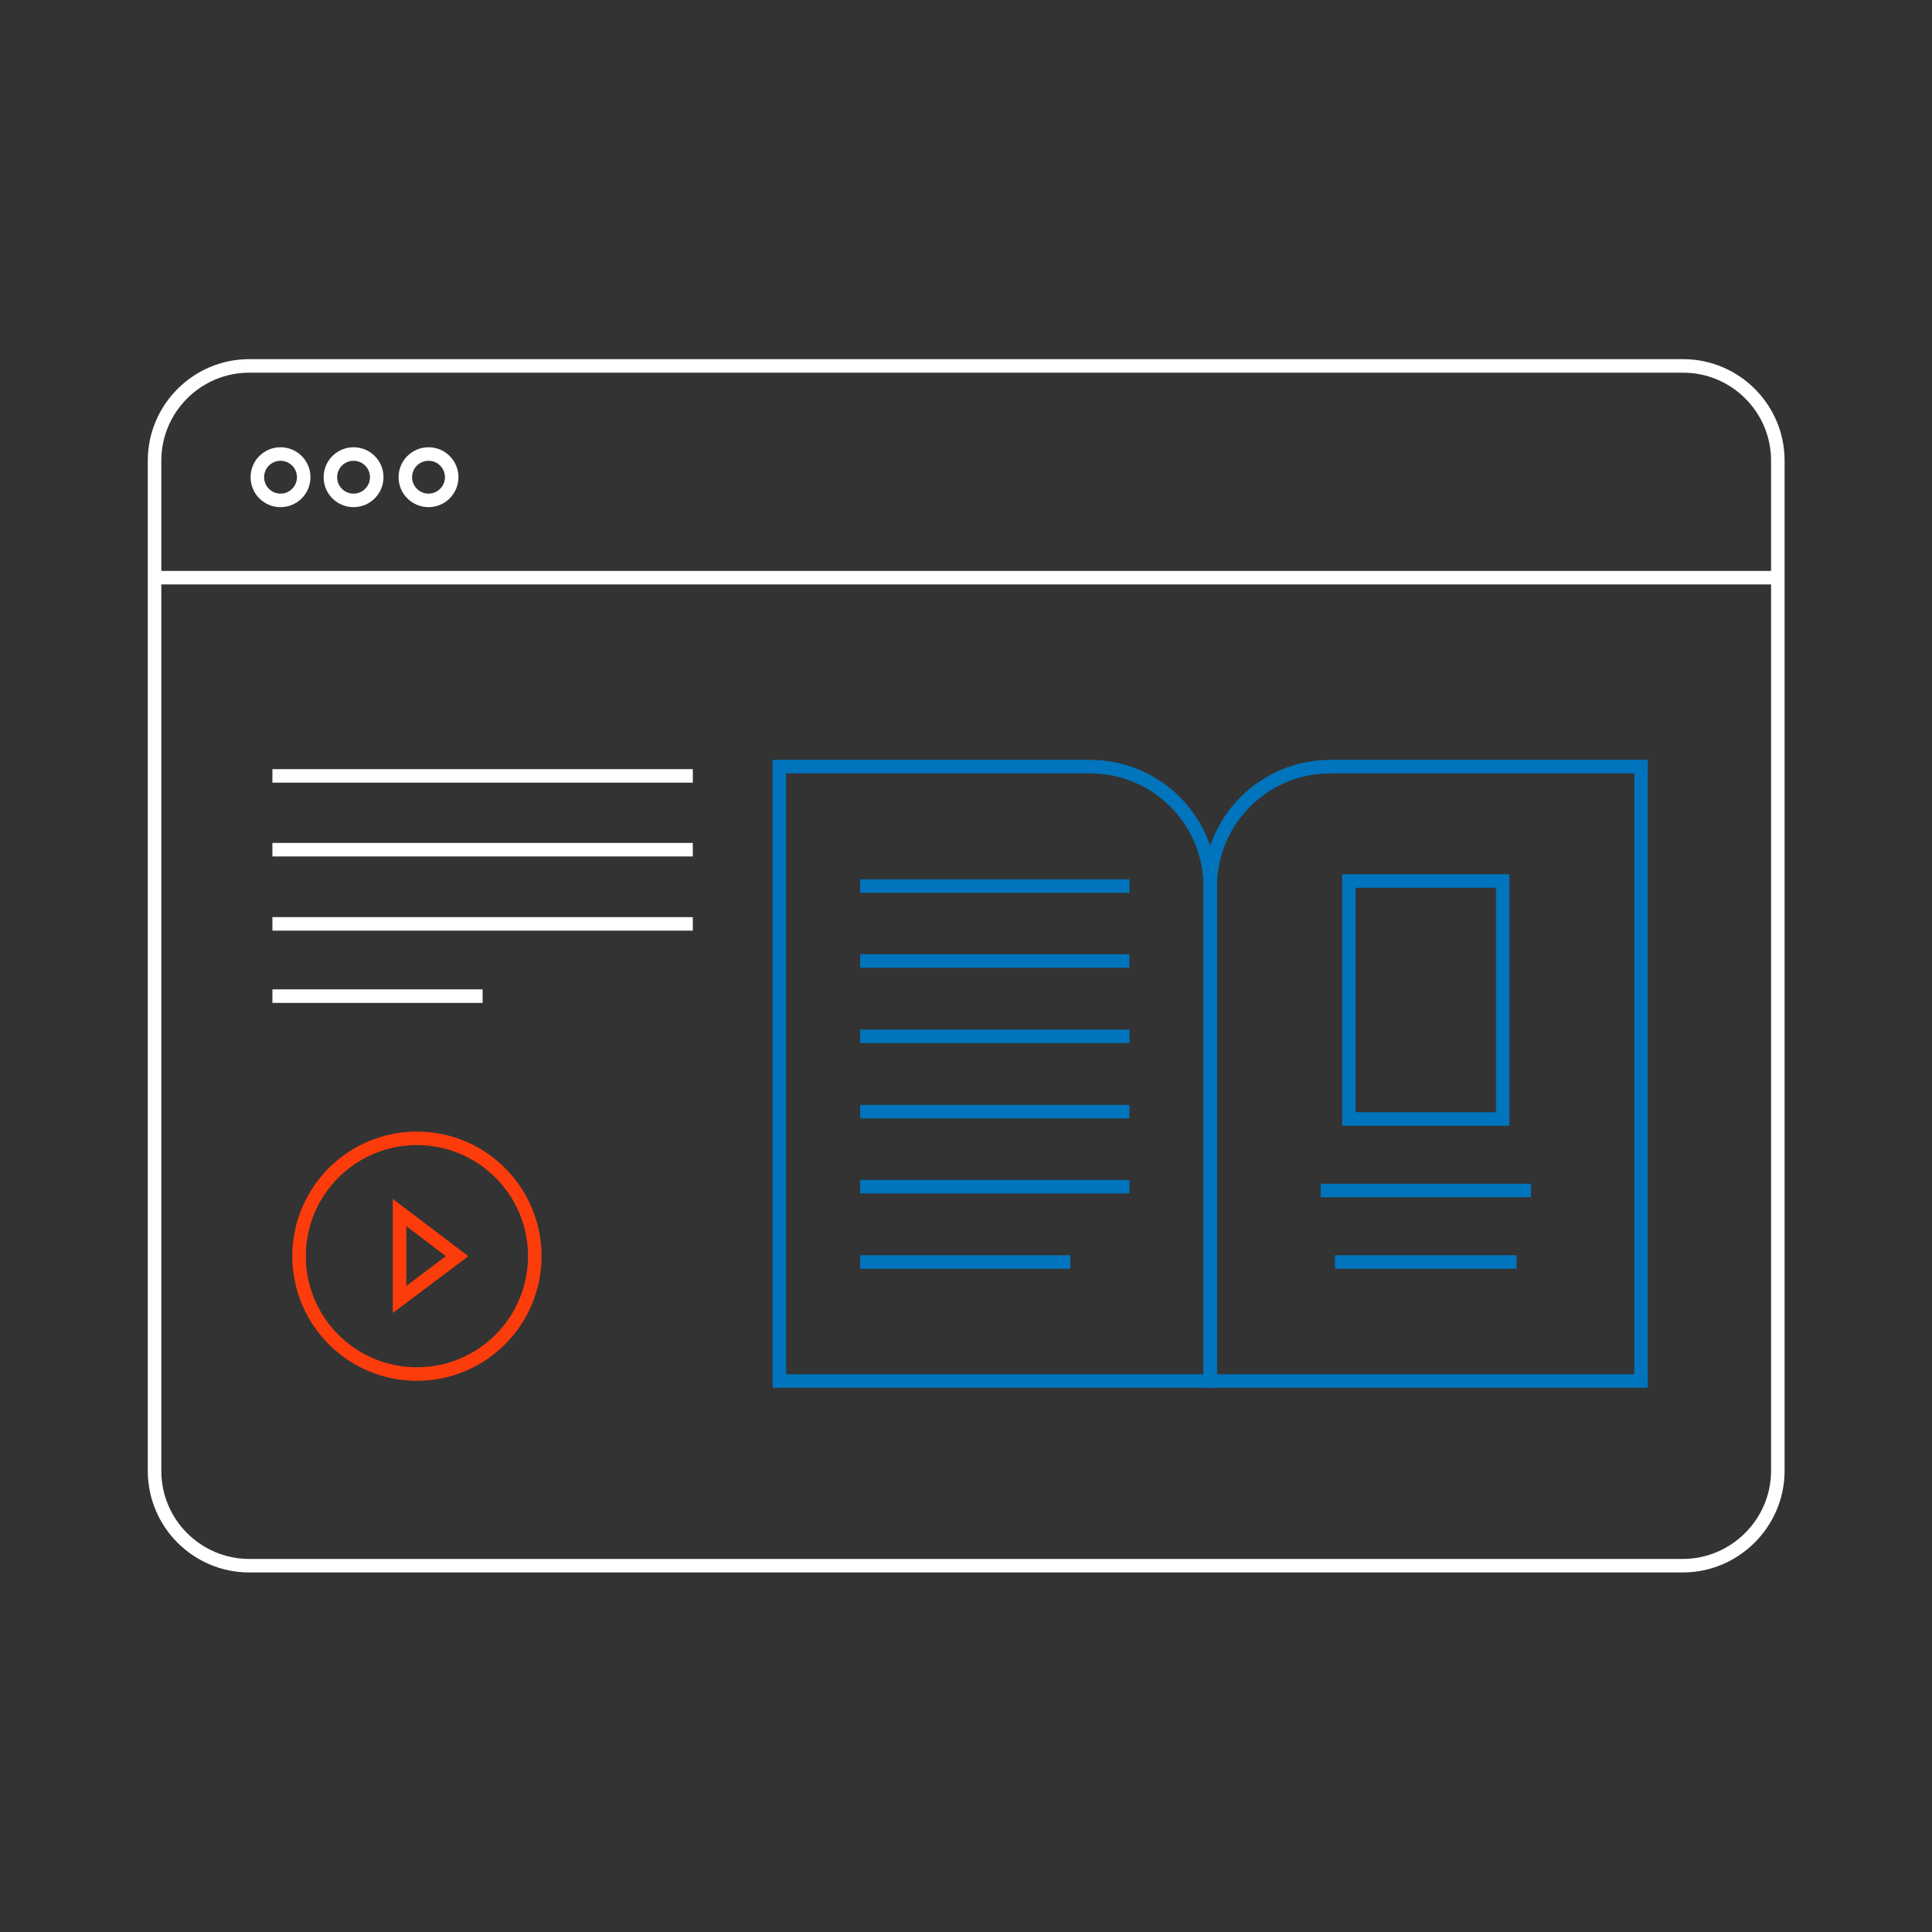 <svg enable-background="new 0 0 500 500" viewBox="0 0 500 500" xmlns="http://www.w3.org/2000/svg"><rect x="0" y="0" width="500" height="500" fill="#333333" stroke="none"/><g fill="none" stroke-miterlimit="10" stroke-width="3.5"><path d="m313.2 357.4h-111.5v-159h80.4c17.2 0 31.1 13.9 31.1 31.1z" stroke="#0074bc"/><path d="m313.2 357.4h111.5v-159h-80.4c-17.2 0-31.1 13.9-31.1 31.1z" stroke="#0074bc"/><path d="m435.5 405.2h-371c-13.5 0-24.5-11-24.5-24.5v-261.5c0-13.5 11-24.5 24.5-24.5h371.1c13.5 0 24.5 11 24.5 24.5v261.6c-.1 13.4-11.1 24.4-24.6 24.4z" stroke="#fff"/><path d="m40 149.5h420" stroke="#fff"/><circle cx="72.6" cy="123.5" r="6" stroke="#fff"/><circle cx="91.5" cy="123.5" r="6" stroke="#fff"/><circle cx="110.9" cy="123.5" r="6" stroke="#fff"/><path d="m70.5 200.8h108.8" stroke="#fff"/><path d="m70.5 219.9h108.8" stroke="#fff"/><path d="m70.5 239.1h108.8" stroke="#fff"/><path d="m70.5 257.8h54.4" stroke="#fff"/><g stroke="#0074bc"><path d="m349.1 228h39.8v61.6h-39.8z"/><path d="m222.6 229.3h69.7"/><path d="m222.6 248.7h69.7"/><path d="m222.6 268.2h69.7"/><path d="m222.6 287.7h69.7"/><path d="m222.6 307.1h69.7"/><path d="m222.6 326.6h54.4"/><path d="m341.8 308.1h54.4"/><path d="m345.5 326.6h47"/></g><circle cx="107.9" cy="325.1" r="30.5" stroke="#fd3c0b"/><path d="m103.4 313.8v22.5l14.9-11.2z" stroke="#fd3c0b"/></g></svg>